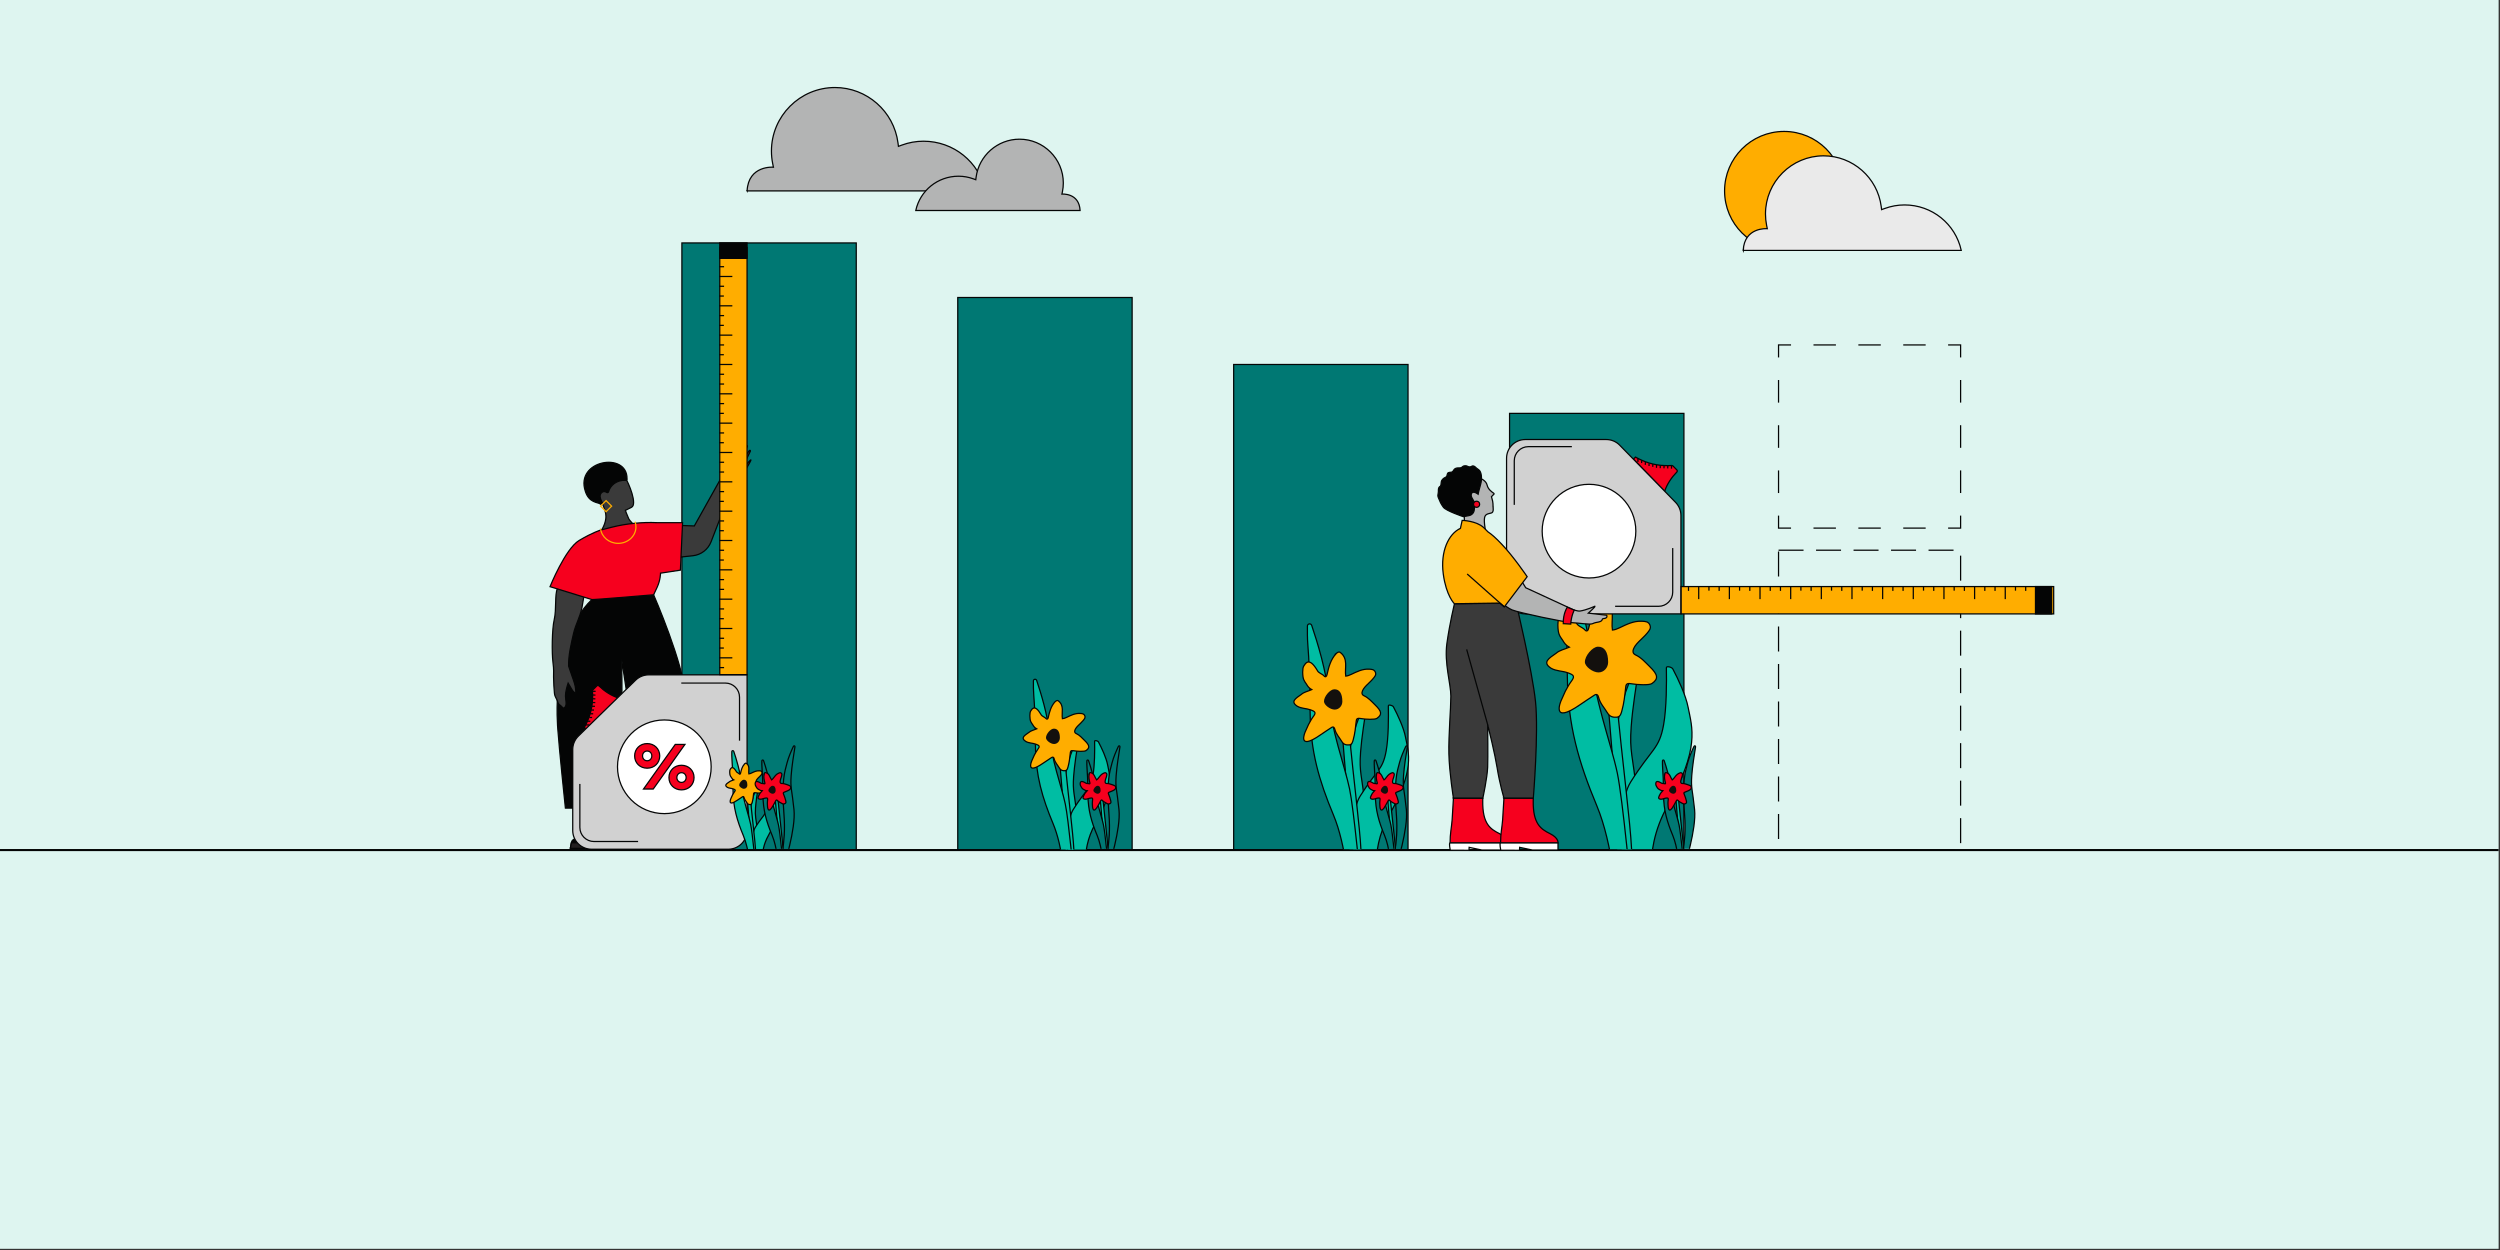 <?xml version="1.0" encoding="UTF-8"?>
<svg id="Layer_1" data-name="Layer 1" xmlns="http://www.w3.org/2000/svg" xmlns:xlink="http://www.w3.org/1999/xlink" viewBox="0 0 1200 600">
  <rect x="0" y="0" width="1200" height="600" fill="#333333" stroke="none"/>
  <defs>
    <style>
      .cls-1 {
        fill: #040505;
      }

      .cls-1, .cls-2, .cls-3, .cls-4, .cls-5, .cls-6, .cls-7, .cls-8, .cls-9, .cls-10, .cls-11, .cls-12, .cls-13, .cls-14, .cls-15, .cls-16, .cls-17, .cls-18, .cls-19, .cls-20 {
        stroke-miterlimit: 10;
      }

      .cls-1, .cls-2, .cls-3, .cls-4, .cls-5, .cls-6, .cls-7, .cls-8, .cls-9, .cls-10, .cls-11, .cls-12, .cls-13, .cls-14, .cls-15, .cls-16, .cls-18, .cls-19, .cls-20 {
        stroke-width: .6px;
      }

      .cls-1, .cls-2, .cls-3, .cls-4, .cls-5, .cls-6, .cls-7, .cls-8, .cls-9, .cls-10, .cls-11, .cls-13, .cls-14, .cls-15, .cls-16, .cls-17, .cls-18, .cls-19, .cls-20 {
        stroke: #040505;
      }

      .cls-2 {
        stroke-dasharray: 0 0 10.85 10.85;
      }

      .cls-2, .cls-21, .cls-4, .cls-5, .cls-12, .cls-13, .cls-17 {
        fill: none;
      }

      .cls-3 {
        fill: #231f20;
      }

      .cls-22 {
        clip-path: url(#clippath);
      }

      .cls-21, .cls-23, .cls-24 {
        stroke-width: 0px;
      }

      .cls-4 {
        stroke-dasharray: 0 0 12 6;
      }

      .cls-5 {
        stroke-dasharray: 0 0 10.77 10.77;
      }

      .cls-6 {
        stroke-linecap: square;
      }

      .cls-6, .cls-9 {
        fill: #f6001e;
      }

      .cls-23 {
        fill: #def5f0;
      }

      .cls-7 {
        fill: #b3b4b4;
      }

      .cls-8 {
        fill: #fff;
      }

      .cls-24 {
        fill: #13100d;
      }

      .cls-10 {
        fill: #00bda3;
      }

      .cls-25 {
        clip-path: url(#clippath-1);
      }

      .cls-26 {
        clip-path: url(#clippath-4);
      }

      .cls-27 {
        clip-path: url(#clippath-3);
      }

      .cls-28 {
        clip-path: url(#clippath-2);
      }

      .cls-29 {
        clip-path: url(#clippath-7);
      }

      .cls-30 {
        clip-path: url(#clippath-6);
      }

      .cls-31 {
        clip-path: url(#clippath-5);
      }

      .cls-11 {
        fill: #eaeaea;
      }

      .cls-12 {
        stroke: #ffad00;
      }

      .cls-14 {
        fill: #007873;
      }

      .cls-15 {
        fill: #ffc709;
      }

      .cls-16 {
        fill: #ffad00;
      }

      .cls-18 {
        fill: #eaeaea;
      }

      .cls-19 {
        fill: #d1d1d1;
      }

      .cls-20 {
        fill: #3a3a3a;
      }
    </style>
    <clipPath id="clippath">
      <rect class="cls-21" x="343.24" y="346.86" width="30.73" height="61.6"/>
    </clipPath>
    <clipPath id="clippath-1">
      <rect class="cls-21" x="358.59" y="352.9" width="27.21" height="54.55"/>
    </clipPath>
    <clipPath id="clippath-2">
      <rect class="cls-21" x="482.41" y="303.22" width="52.14" height="104.54"/>
    </clipPath>
    <clipPath id="clippath-3">
      <rect class="cls-21" x="514.58" y="352.9" width="27.21" height="54.55"/>
    </clipPath>
    <clipPath id="clippath-4">
      <rect class="cls-21" x="609.52" y="269.3" width="68.99" height="138.31"/>
    </clipPath>
    <clipPath id="clippath-5">
      <rect class="cls-21" x="652.54" y="352.9" width="27.21" height="54.55"/>
    </clipPath>
    <clipPath id="clippath-6">
      <rect class="cls-21" x="727.82" y="232.47" width="87.36" height="175.14"/>
    </clipPath>
    <clipPath id="clippath-7">
      <rect class="cls-21" x="790.88" y="352.9" width="27.21" height="54.55"/>
    </clipPath>
  </defs>
  <rect class="cls-23" y="-1.11" width="1199.34" height="600.54"/>
  <circle class="cls-16" cx="856.35" cy="91.64" r="28.55"/>
  <rect class="cls-14" x="327.31" y="116.61" width="83.69" height="291.42"/>
  <rect class="cls-14" x="459.73" y="142.8" width="83.69" height="265.23"/>
  <rect class="cls-14" x="592.16" y="174.95" width="83.69" height="233.07"/>
  <rect class="cls-14" x="724.59" y="198.42" width="83.69" height="209.6"/>
  <rect class="cls-4" x="853.7" y="264.1" width="87.39" height="143.92"/>
  <g>
    <polyline class="cls-13" points="941.09 171.57 941.09 165.57 935.09 165.57"/>
    <line class="cls-5" x1="924.32" y1="165.57" x2="865.09" y2="165.57"/>
    <polyline class="cls-13" points="859.7 165.57 853.7 165.57 853.7 171.57"/>
    <line class="cls-2" x1="853.7" y1="182.41" x2="853.7" y2="242.07"/>
    <polyline class="cls-13" points="853.7 247.49 853.7 253.49 859.7 253.49"/>
    <line class="cls-5" x1="870.47" y1="253.49" x2="929.71" y2="253.49"/>
    <polyline class="cls-13" points="935.09 253.49 941.09 253.49 941.09 247.49"/>
    <line class="cls-2" x1="941.09" y1="236.65" x2="941.09" y2="176.99"/>
  </g>
  <g>
    <g>
      <path class="cls-15" d="M346.8,408.04h-30.53v-2.67s-.1-23.74-.1-23.74c-.26-.26,12.64.11,12.64.11.31,10.58,9.25,20.14,13.67,22.3.95.46,1.7.91,2.27,1.33,2.11,1.53,2.05,2.67,2.05,2.67Z"/>
      <path class="cls-3" d="M346.8,408.04h-30.53v-2.67s28.48,0,28.48,0c2.11,1.53,2.05,2.67,2.05,2.67Z"/>
      <circle class="cls-8" cx="322.31" cy="391.8" r="2.99"/>
      <path class="cls-1" d="M273.8,407.2h19.06s.01-2.67.01-2.67l.08-23.74c.23-.26-11.42.11-11.42.11-.28,10.58-2.58,20.14-6.57,22.3-.86.46-1.15,4.01-1.15,4.01Z"/>
      <polygon class="cls-3" points="273.8 407.2 292.86 407.2 292.87 404.52 274.25 404.52 273.8 407.2"/>
      <path class="cls-8" d="M292.87,391.8v2.99c-1.07,0-1.95-1.34-1.95-2.99,0-1.65.87-2.99,1.95-2.99v2.99Z"/>
      <path class="cls-1" d="M313.74,285.5s14.66,33.68,15.08,48.16c.42,14.48,5.04,53.09,5.04,53.09l-27,.28-3.62-36.64c-.72-7.18-4.85-34-4.85-34,0,0,.36,18.85,0,29.4s.07,42.11.07,42.11h-27.07s-3.09-29.51-3.63-37.76c0,0-4.18-42.68,16.32-62.34l29.65-2.28Z"/>
      <path class="cls-20" d="M300.02,229.11c1.84,2.8,6.04,13.06,3.08,14.41-.48.22-2.22,1.14-2.91,1.45,0,0,.48,1.58,1.57,3.96.57,1.23,3.32,3.77,3.32,3.77l-17.27,3.1s2.6-3.11,3-7.03c.51-4.92-4.58-12.52-5.25-12.02l-.63-3.92s5.28-5.51,5.93-5.49,9.15,1.78,9.15,1.78Z"/>
      <path class="cls-20" d="M283.24,277.95c-2.94,4.68-2.93,8.94-3.92,13.78-.99,4.84-2.96,7.71-4.06,12.52-1.09,4.81-2.45,10.26-2.33,15.48.76,2.47,2.16,6.01,2.8,8.2.64,2.19.53,2.93.72,4.9-.89-.48-1.33-.88-1.89-1.78-.56-.9-1.26-2.21-1.85-3.16-.61,1.78-1.31,4.48-1.28,6.22.02,1.74.72,3.91-.08,5.11-.8,1.2-1.16.54-1.88-.21-.72-.75-1.44-.74-1.76-2.14-.32-1.39-1.38-2.09-1.58-4.18-.2-2.09-.38-4.9-.41-7.69-.03-2.79.22-3.03-.31-7.27-.54-4.24-.47-15.61.64-20.41,1.11-4.8.18-11.93,1.51-14.76,1.33-2.82.71-1.39,1.28-2.85,4.7-.63,9.57-1.1,14.4-1.77Z"/>
      <path class="cls-20" d="M346.87,228.14s0-4.3.72-6.33c.59-1.68,1.29-4.83,1.51-5.88.03-.14.21-.17.28-.06.26.4.69,1.19.71,2.11.03,1.08.04,3.22.04,3.67,0,.02.03.03.05.01l4.81-7.8c.14-.23.5-.06.41.19l-2.25,6.19.46.09,4.65-6.32c.21-.29.65-.01.49.3l-3.76,7.24.41.39,4.29-5.69c.22-.29.66,0,.5.31l-3.99,8.08.37.31s4.23-5.21,3.86-4.03-4.73,8.19-5.55,8.98c-1.34,1.29-3.16,3.19-3.16,3.19l-10.4,26.96c-1.43,3.7-4.8,6.29-8.74,6.71l-10.18,1.1.96-15.76,9.91.36,13.61-24.36Z"/>
      <path class="cls-9" d="M327.63,250.88l-1.04,22.79-9.54,1.45s0,3.32-1.66,6.84l-1.66,3.53s-29.03,2.49-29.65,2.28-20.07-6.17-20.07-6.17c0,0,7.36-18.24,13.99-22.18s10.43-5.03,10.43-5.03l5.33-1.35c6.78-1.72,14.62-2.5,21.6-2.16h12.26Z"/>
      <path class="cls-1" d="M288.18,241.88c.5.34,1.12-.25.81-.77-.55-.92-.99-2.46-.96-3.03.05-.9.63-1.77,1.48-2.06.53-.18,1.19,0,1.7.35.32.23.78.07.88-.31.75-2.84,3.64-5.76,8.33-5.52.41.02.71-.4.55-.78.09-13.12-25.01-8.94-20.01,6.04,1.75,5.6,6.01,5.26,7.22,6.09Z"/>
      <path class="cls-12" d="M288.27,253.71c.44,3.99,4.06,7.1,8.47,7.1,4.7,0,8.51-3.54,8.51-7.9,0-.87-.15-1.71-.43-2.5"/>
      <rect class="cls-12" x="289.04" y="241.07" width="3.76" height="3.76" transform="translate(257 -134.55) rotate(45)"/>
    </g>
    <g>
      <g>
        <path class="cls-9" d="M281.54,350.19l15.22-15.2c-3.38-1.07-6.6-3.2-9.27-5.75-.29-.27-.73-.27-1.01,0l-1.89,1.9c-.15.15-.22.37-.2.58.11,1.1.08,2.17.06,3.36-.09,5.42-1.78,10.17-3.94,14.07l1.02,1.02Z"/>
        <line class="cls-13" x1="284.58" y1="333.61" x2="285.82" y2="333.64"/>
        <line class="cls-13" x1="284.49" y1="335.41" x2="285.78" y2="335.44"/>
        <line class="cls-13" x1="284.32" y1="337.21" x2="285.75" y2="337.24"/>
        <line class="cls-13" x1="284.16" y1="339.01" x2="285.58" y2="339.04"/>
        <line class="cls-13" x1="283.79" y1="340.8" x2="285.12" y2="340.83"/>
        <line class="cls-13" x1="283.44" y1="342.6" x2="284.73" y2="342.62"/>
        <line class="cls-13" x1="282.86" y1="344.38" x2="284.21" y2="344.41"/>
        <line class="cls-13" x1="281.93" y1="346.17" x2="283.34" y2="346.19"/>
        <line class="cls-13" x1="281.13" y1="347.95" x2="282.84" y2="347.99"/>
        <line class="cls-13" x1="284.26" y1="331.81" x2="285.91" y2="331.84"/>
      </g>
      <g>
        <path class="cls-19" d="M358.6,398.61v-74.68s-47.22,0-47.22,0c-2.35,0-4.61.92-6.3,2.57l-27.46,26.83c-1.74,1.7-2.71,4.02-2.71,6.45v38.84c0,4.98,4.03,9.01,9.01,9.01h65.66c4.98,0,9.01-4.03,9.01-9.01Z"/>
        <circle class="cls-8" cx="318.88" cy="368.06" r="22.48"/>
        <path class="cls-13" d="M278.33,376.29v20.86c0,3.74,3.03,6.78,6.78,6.78h21.17"/>
        <path class="cls-13" d="M354.97,355.51v-20.86c0-3.74-3.03-6.78-6.78-6.78h-21.17"/>
        <rect class="cls-16" x="249.51" y="214.74" width="205.06" height="13.1" transform="translate(573.33 -130.75) rotate(90)"/>
        <rect class="cls-1" x="348.33" y="113.75" width="7.43" height="13.1" transform="translate(472.34 -231.74) rotate(90)"/>
        <line class="cls-18" x1="345.27" y1="132.71" x2="351.52" y2="132.71"/>
        <line class="cls-18" x1="345.27" y1="146.79" x2="351.52" y2="146.79"/>
        <line class="cls-18" x1="345.27" y1="174.95" x2="351.52" y2="174.95"/>
        <line class="cls-18" x1="345.27" y1="160.87" x2="351.52" y2="160.87"/>
        <line class="cls-18" x1="345.27" y1="128.02" x2="347.56" y2="128.02"/>
        <line class="cls-18" x1="345.27" y1="137.41" x2="347.56" y2="137.41"/>
        <line class="cls-18" x1="345.27" y1="142.1" x2="347.45" y2="142.1"/>
        <line class="cls-18" x1="345.27" y1="151.49" x2="347.56" y2="151.49"/>
        <line class="cls-18" x1="345.27" y1="156.18" x2="347.45" y2="156.18"/>
        <line class="cls-18" x1="345.27" y1="165.57" x2="347.56" y2="165.57"/>
        <line class="cls-18" x1="345.27" y1="170.26" x2="347.45" y2="170.26"/>
        <line class="cls-18" x1="345.27" y1="179.65" x2="347.56" y2="179.65"/>
        <line class="cls-18" x1="345.27" y1="189.03" x2="351.52" y2="189.03"/>
        <line class="cls-18" x1="345.27" y1="203.11" x2="351.52" y2="203.11"/>
        <line class="cls-18" x1="345.27" y1="217.19" x2="351.52" y2="217.19"/>
        <line class="cls-18" x1="345.27" y1="184.34" x2="347.56" y2="184.34"/>
        <line class="cls-18" x1="345.27" y1="193.73" x2="347.56" y2="193.73"/>
        <line class="cls-18" x1="345.27" y1="198.42" x2="347.45" y2="198.42"/>
        <line class="cls-18" x1="345.27" y1="207.81" x2="347.56" y2="207.81"/>
        <line class="cls-18" x1="345.27" y1="212.5" x2="347.45" y2="212.5"/>
        <line class="cls-18" x1="345.27" y1="221.89" x2="347.56" y2="221.89"/>
        <line class="cls-18" x1="345.27" y1="231.28" x2="351.52" y2="231.28"/>
        <line class="cls-18" x1="345.27" y1="245.36" x2="351.52" y2="245.36"/>
        <line class="cls-18" x1="345.27" y1="273.52" x2="351.52" y2="273.52"/>
        <line class="cls-18" x1="345.27" y1="259.44" x2="351.52" y2="259.44"/>
        <line class="cls-18" x1="345.27" y1="226.58" x2="347.56" y2="226.58"/>
        <line class="cls-18" x1="345.27" y1="235.97" x2="347.56" y2="235.97"/>
        <line class="cls-18" x1="345.27" y1="240.66" x2="347.45" y2="240.66"/>
        <line class="cls-18" x1="345.27" y1="250.05" x2="347.56" y2="250.05"/>
        <line class="cls-18" x1="345.27" y1="254.74" x2="347.45" y2="254.74"/>
        <line class="cls-18" x1="345.27" y1="264.13" x2="347.56" y2="264.13"/>
        <line class="cls-18" x1="345.27" y1="268.82" x2="347.45" y2="268.82"/>
        <line class="cls-18" x1="345.27" y1="278.21" x2="347.56" y2="278.21"/>
        <line class="cls-18" x1="345.27" y1="287.6" x2="351.52" y2="287.6"/>
        <line class="cls-18" x1="345.27" y1="301.68" x2="351.52" y2="301.68"/>
        <line class="cls-18" x1="345.27" y1="315.76" x2="351.52" y2="315.76"/>
        <line class="cls-18" x1="345.27" y1="282.9" x2="347.56" y2="282.9"/>
        <line class="cls-18" x1="345.27" y1="292.29" x2="347.56" y2="292.29"/>
        <line class="cls-18" x1="345.27" y1="296.98" x2="347.45" y2="296.98"/>
        <line class="cls-18" x1="345.27" y1="306.37" x2="347.56" y2="306.37"/>
        <line class="cls-18" x1="345.27" y1="311.06" x2="347.45" y2="311.06"/>
        <line class="cls-18" x1="345.27" y1="320.45" x2="347.56" y2="320.45"/>
      </g>
    </g>
  </g>
  <g class="cls-22">
    <path class="cls-10" d="M359.66,419.8c.08-.03.14-.09.17-.17.45-1.38,4.42-13.83,3.77-20.35-.7-6.92-1.27-7.13-.96-11.53.22-3.02.89-7.35,1.29-9.77.05-.31-.38-.45-.52-.16-.69,1.45-1.65,3.62-2.14,5.53-.84,3.22-1.96,6.11-1.05,17.74.77,9.82-1.48,16.85-2.2,18.81-.08.22.13.43.35.35l1.29-.45Z"/>
    <path class="cls-10" d="M364.03,418.26c-.15-.08-.26-.18-.29-.27-.47-1.55-4.57-15.5-1.19-20.87,3.58-5.69,4.8-5.48,5.55-9.63.51-2.85.52-7.2.47-9.65,0-.32.91-.13,1.09.22.94,1.79,2.18,4.41,2.58,6.47.67,3.47,2.03,6.86-3.46,16.62-4.64,8.24-2.31,16.13-1.48,18.38.09.25-.4.29-.81.07l-2.46-1.32Z"/>
    <path class="cls-10" d="M363.09,426.19c-.07-.05-.13-.18-.15-.35-.3-2.54-2.62-22.44-3.17-29.41-.59-7.45-1.01-11.77-1.2-14.66-.13-1.98-.57-7.47-.83-10.75-.04-.49.24-.65.35-.18.63,2.83,1.62,7.81,2.1,12.76.97,10.01,2.31,20.51,2.5,24.72.14,3.11.97,15,1.17,17.83.02.3-.09.51-.22.43l-.56-.39Z"/>
    <path class="cls-10" d="M360.57,419.36c-.17-.07-.29-.23-.3-.41-.09-1.78-.69-11.21-3.44-17.81-3.05-7.31-4.9-13.58-4.98-21.94-.08-8.36-.24-11.17-.48-14.3-.11-1.43-.12-2.94-.1-4.14,0-.53.75-.63.92-.13,1.17,3.46,3.24,10.12,3.59,15.12.5,7.07,3.47,14.86,4.51,19.85.92,4.4,2.41,20.35,2.74,24.01.03.35-.32.6-.64.47l-1.82-.72Z"/>
    <g>
      <path class="cls-16" d="M357.39,366.67c.26-.19.51-.48.87-.29,1.83,1.36.93,3.36,1.2,5.09.41-.04.79-.19,1.19-.38,1.2-.57,2.39-1.19,3.79-1.11.57.03,1.1.03,1.36.64.24.57-.13.95-.44,1.35-.8,1-2.24,1.91-2.41,3.01-.03.33.13.55.42.68.98.44,1.66,1.25,2.4,1.97,1.4,1.36,1.54,2.06.38,2.86-.42.31-2.4.23-3.55.03-.82-.14-.84.21-.9.71-.14,1.29-.27,2.59-.63,3.84-.13.45-.23,1.05-.88,1.11-.65.06-1.2-.11-1.56-.73-.51-.87-1.25-1.6-1.49-2.63-.08-.35-.29-.64-.7-.39-.82.52-1.61,1.07-2.41,1.61-5.08,3.51-3.23-.67-3.23-.67,0,0,.48-1.06.72-1.59.31-.53.57-1.1.94-1.58.69-.92.58-1.13-.54-1.53-.92-.33-1.93-.26-2.79-.75-1.6-1.01-.32-1.73.82-2.54.6-.54,1.39-.66,2.24-1.02-.55-.3-.84-.69-1.08-1.11-.52-.8-.82-.97-.85-2.64.04-.69.03-1.01.29-1.39.28-.4,1.06-1.97,2.82,1.01.29.64,1.04.72,1.46,1.22.28.32.53.15.63-.3.35-1.61.77-3.2,1.93-4.47Z"/>
      <path class="cls-24" d="M358.74,376.88c0,.96-.73,1.74-1.64,1.74-.97,0-2.28-1-2.29-1.74-.02-1.05,1.28-2.59,2.2-2.61,1.12-.02,1.73.9,1.73,2.61Z"/>
    </g>
  </g>
  <line class="cls-17" y1="408.03" x2="1199.34" y2="408.03"/>
  <path class="cls-7" d="M358.59,91.64h114.44c-3.07-13.92-15.34-23.86-29.77-23.86-3.53,0-7.05.63-10.44,1.88l-1.57.58-.22-1.66c-1.97-15.15-14.97-26.57-30.23-26.57-16.82,0-30.51,13.69-30.51,30.51,0,2.01.2,4.02.59,5.97l.36,1.76s-12.02-1.03-12.64,11.41Z"/>
  <path class="cls-11" d="M836.73,120.19h104.67c-2.81-12.73-14.03-21.82-27.23-21.82-3.23,0-6.44.58-9.55,1.72l-1.44.53-.2-1.52c-1.8-13.85-13.69-24.3-27.65-24.3-15.39,0-27.9,12.52-27.9,27.9,0,1.84.18,3.68.54,5.46l.33,1.61s-10.99-.94-11.56,10.44Z"/>
  <path class="cls-7" d="M518.44,101.03h-78.87c2.11-9.59,10.57-16.45,20.52-16.45,2.43,0,4.86.43,7.2,1.29l1.08.4.15-1.15c1.36-10.44,10.32-18.31,20.84-18.31,11.59,0,21.03,9.43,21.03,21.03,0,1.39-.14,2.77-.41,4.11l-.25,1.21s8.28-.71,8.71,7.86Z"/>
  <path class="cls-9" d="M304.63,362.83c0-3.38,2.57-5.91,6.01-5.91s6.03,2.53,6.03,5.91c0,3.4-2.57,5.9-6.03,5.9s-6.01-2.51-6.01-5.9ZM312.87,362.83c0-1.33-.93-2.33-2.23-2.33s-2.22,1-2.22,2.33.93,2.34,2.22,2.34c1.3,0,2.23-1.01,2.23-2.34ZM308.88,378.74l15.24-21.42h4.65s-15.22,21.42-15.22,21.42h-4.67ZM321.1,373.23c0-3.33,2.57-5.9,6.01-5.9s6.03,2.51,6.03,5.9-2.57,5.91-6.03,5.91-6.01-2.51-6.01-5.91ZM329.35,373.23c0-1.35-.93-2.34-2.23-2.34s-2.23,1.01-2.23,2.34c0,1.33.95,2.33,2.23,2.33s2.23-.99,2.23-2.33Z"/>
  <g class="cls-25">
    <path class="cls-14" d="M375.54,417.7c.11-.04.2-.13.24-.24.64-1.96,6.27-19.59,5.33-28.84-.99-9.8-1.8-10.1-1.36-16.33.3-4.27,1.26-10.41,1.83-13.84.07-.44-.54-.64-.73-.23-.98,2.06-2.33,5.13-3.04,7.84-1.18,4.56-2.78,8.66-1.49,25.14,1.09,13.92-2.1,23.88-3.12,26.64-.11.31.18.6.49.5l1.83-.64Z"/>
    <path class="cls-10" d="M376.17,423.15c-.06-.04-.11-.16-.13-.31-.26-2.25-2.32-19.87-2.81-26.04-.52-6.6-.89-10.42-1.06-12.98-.11-1.75-.5-6.62-.74-9.52-.04-.44.22-.57.31-.16.56,2.51,1.44,6.92,1.86,11.3.86,8.86,2.04,18.16,2.21,21.89.13,2.75.86,13.29,1.03,15.79.02.26-.08.46-.19.38l-.5-.35Z"/>
    <path class="cls-14" d="M373.93,417.09c-.15-.06-.25-.2-.26-.36-.08-1.58-.61-9.93-3.05-15.77-2.7-6.47-4.34-12.02-4.41-19.42-.07-7.4-.21-9.89-.43-12.67-.1-1.27-.11-2.6-.09-3.67,0-.47.66-.56.81-.12,1.04,3.07,2.87,8.96,3.18,13.39.44,6.26,3.07,13.16,4,17.57.82,3.9,2.13,18.02,2.43,21.26.03.31-.28.53-.57.42l-1.61-.64Z"/>
    <g>
      <path class="cls-9" d="M366.79,371.42c.13-.25.21-.59.57-.58,1.99.33,2.1,2.26,3.01,3.52.31-.19.54-.47.78-.78.71-.93,1.39-1.91,2.53-2.42.46-.21.88-.42,1.33-.05.42.35.28.8.2,1.24-.22,1.12-.99,2.41-.67,3.35.11.27.33.38.61.37.95-.05,1.81.31,2.69.58,1.65.5,2.05.99,1.46,2.1-.2.41-1.79,1.16-2.78,1.47-.7.22-.58.5-.42.92.41,1.07.84,2.15,1.07,3.27.08.41.24.92-.24,1.23-.48.31-.99.4-1.53.06-.75-.47-1.63-.75-2.24-1.46-.21-.24-.49-.39-.7-.02-.43.74-.83,1.49-1.24,2.24-2.57,4.83-2.81.79-2.81.79,0,0-.06-1.03-.08-1.54.03-.54,0-1.1.1-1.63.17-1,0-1.13-1.04-.99-.86.11-1.63.58-2.5.54-1.67-.15-.95-1.23-.38-2.33.25-.66.83-1.08,1.35-1.71-.55-.02-.94-.2-1.31-.44-.74-.42-1.04-.42-1.74-1.73-.25-.56-.39-.8-.33-1.22.06-.43.03-1.98,2.63-.35.49.38,1.11.14,1.65.36.35.14.48-.1.37-.49-.38-1.41-.69-2.83-.3-4.3Z"/>
      <path class="cls-24" d="M372.32,379.48c0,.85-.65,1.54-1.45,1.54-.85,0-2.01-.89-2.03-1.54-.02-.93,1.13-2.29,1.95-2.31.99-.02,1.53.79,1.53,2.31Z"/>
    </g>
  </g>
  <g class="cls-28">
    <path class="cls-10" d="M510.29,426.99c.14-.05.24-.15.29-.29.76-2.34,7.51-23.46,6.39-34.54-1.18-11.74-2.16-12.1-1.62-19.56.37-5.12,1.51-12.47,2.19-16.57.09-.53-.65-.76-.88-.27-1.18,2.46-2.79,6.15-3.64,9.39-1.42,5.46-3.33,10.37-1.78,30.11,1.31,16.67-2.51,28.6-3.73,31.91-.14.37.22.72.59.59l2.19-.77Z"/>
    <path class="cls-10" d="M517.7,424.38c-.26-.14-.44-.31-.49-.46-.8-2.64-7.75-26.31-2.02-35.42,6.07-9.66,8.15-9.3,9.42-16.35.87-4.84.88-12.22.8-16.38-.01-.54,1.54-.22,1.86.38,1.6,3.04,3.7,7.48,4.38,10.97,1.14,5.89,3.45,11.64-5.87,28.2-7.87,13.98-3.93,27.36-2.51,31.19.16.43-.67.49-1.38.11l-4.18-2.24Z"/>
    <path class="cls-10" d="M516.1,437.85c-.12-.08-.22-.31-.25-.59-.5-4.31-4.44-38.07-5.38-49.9-1-12.64-1.71-19.97-2.03-24.87-.22-3.35-.96-12.68-1.41-18.24-.07-.84.41-1.1.59-.31,1.06,4.8,2.76,13.26,3.57,21.65,1.65,16.99,3.91,34.81,4.24,41.94.24,5.27,1.65,25.46,1.98,30.26.04.51-.15.87-.37.72l-.95-.67Z"/>
    <path class="cls-10" d="M511.82,426.25c-.29-.11-.49-.38-.5-.69-.15-3.03-1.17-19.03-5.84-30.22-5.18-12.41-8.32-23.04-8.45-37.22-.14-14.18-.41-18.95-.82-24.27-.19-2.43-.2-4.98-.17-7.03.02-.89,1.27-1.07,1.55-.23,1.99,5.87,5.49,17.17,6.09,25.66.84,12,5.89,25.22,7.66,33.68,1.57,7.47,4.09,34.53,4.66,40.75.05.59-.54,1.02-1.09.8l-3.09-1.22Z"/>
    <g>
      <path class="cls-16" d="M506.43,336.83c.44-.32.87-.82,1.48-.49,3.1,2.32,1.58,5.7,2.04,8.64.69-.06,1.34-.32,2.01-.64,2.03-.96,4.05-2.02,6.43-1.89.96.05,1.86.06,2.3,1.09.41.97-.22,1.62-.75,2.28-1.36,1.71-3.8,3.23-4.09,5.11-.05.56.23.94.71,1.16,1.66.75,2.81,2.13,4.07,3.35,2.37,2.3,2.61,3.49.64,4.85-.71.52-4.07.4-6.02.05-1.39-.25-1.43.35-1.52,1.2-.24,2.19-.46,4.39-1.06,6.51-.22.77-.39,1.78-1.49,1.88-1.09.1-2.04-.19-2.65-1.24-.87-1.47-2.12-2.72-2.53-4.46-.14-.59-.49-1.09-1.18-.65-1.38.88-2.73,1.81-4.09,2.73-8.61,5.96-5.48-1.13-5.48-1.13,0,0,.81-1.8,1.21-2.7.53-.9.97-1.86,1.6-2.69,1.18-1.56.98-1.93-.91-2.6-1.56-.56-3.27-.45-4.74-1.28-2.72-1.72-.54-2.93,1.4-4.31,1.01-.91,2.37-1.11,3.8-1.74-.93-.52-1.43-1.16-1.84-1.89-.89-1.36-1.4-1.64-1.44-4.47.07-1.17.05-1.71.5-2.37.48-.67,1.8-3.35,4.78,1.71.49,1.08,1.76,1.22,2.48,2.07.47.55.9.25,1.07-.51.6-2.73,1.31-5.43,3.28-7.58Z"/>
      <path class="cls-24" d="M508.73,354.17c0,1.63-1.25,2.96-2.78,2.95-1.64,0-3.86-1.7-3.88-2.95-.03-1.79,2.17-4.39,3.74-4.42,1.89-.04,2.93,1.52,2.93,4.43Z"/>
    </g>
  </g>
  <g class="cls-27">
    <path class="cls-14" d="M531.54,417.7c.11-.04.2-.13.24-.24.64-1.96,6.27-19.59,5.33-28.84-.99-9.8-1.8-10.1-1.36-16.33.3-4.27,1.26-10.41,1.83-13.84.07-.44-.54-.64-.73-.23-.98,2.06-2.33,5.13-3.04,7.84-1.18,4.56-2.78,8.66-1.49,25.14,1.09,13.92-2.1,23.88-3.12,26.64-.11.31.18.6.49.5l1.83-.64Z"/>
    <path class="cls-10" d="M532.16,423.15c-.06-.04-.11-.16-.13-.31-.26-2.25-2.32-19.87-2.81-26.04-.52-6.6-.89-10.42-1.06-12.98-.11-1.75-.5-6.62-.74-9.52-.04-.44.22-.57.31-.16.56,2.51,1.44,6.92,1.86,11.3.86,8.86,2.04,18.16,2.21,21.89.13,2.75.86,13.29,1.03,15.79.02.26-.08.46-.19.38l-.5-.35Z"/>
    <path class="cls-14" d="M529.93,417.09c-.15-.06-.25-.2-.26-.36-.08-1.58-.61-9.93-3.05-15.77-2.7-6.47-4.34-12.02-4.41-19.42-.07-7.4-.21-9.89-.43-12.67-.1-1.27-.11-2.6-.09-3.67,0-.47.66-.56.81-.12,1.04,3.07,2.87,8.96,3.18,13.39.44,6.26,3.07,13.16,4,17.57.82,3.9,2.13,18.02,2.43,21.26.03.31-.28.53-.57.42l-1.61-.64Z"/>
    <g>
      <path class="cls-9" d="M522.79,371.42c.13-.25.21-.59.57-.58,1.99.33,2.1,2.26,3.01,3.52.31-.19.54-.47.78-.78.71-.93,1.39-1.91,2.53-2.42.46-.21.88-.42,1.33-.05.42.35.28.8.2,1.24-.22,1.12-.99,2.41-.67,3.35.11.27.33.38.61.37.95-.05,1.81.31,2.69.58,1.65.5,2.05.99,1.46,2.1-.2.41-1.79,1.16-2.78,1.47-.7.22-.58.5-.42.92.41,1.07.84,2.15,1.07,3.27.08.41.24.92-.24,1.23-.48.31-.99.4-1.53.06-.75-.47-1.63-.75-2.24-1.46-.21-.24-.49-.39-.7-.02-.43.74-.83,1.49-1.24,2.24-2.57,4.83-2.81.79-2.81.79,0,0-.06-1.03-.08-1.54.03-.54,0-1.1.1-1.63.17-1,0-1.13-1.04-.99-.86.11-1.63.58-2.5.54-1.67-.15-.95-1.23-.38-2.33.25-.66.83-1.08,1.35-1.71-.55-.02-.94-.2-1.31-.44-.74-.42-1.04-.42-1.74-1.73-.25-.56-.39-.8-.33-1.22.06-.43.03-1.98,2.63-.35.49.38,1.11.14,1.65.36.35.14.48-.1.37-.49-.38-1.41-.69-2.83-.3-4.3Z"/>
      <path class="cls-24" d="M528.31,379.48c0,.85-.65,1.54-1.45,1.54-.85,0-2.01-.89-2.03-1.54-.02-.93,1.13-2.29,1.95-2.31.99-.02,1.53.79,1.53,2.31Z"/>
    </g>
  </g>
  <g class="cls-26">
    <path class="cls-10" d="M646.39,433.05c.18-.06.32-.2.38-.38,1.01-3.1,9.93-31.04,8.45-45.7-1.56-15.53-2.85-16.01-2.15-25.88.48-6.77,2-16.5,2.9-21.93.12-.7-.86-1.01-1.16-.36-1.56,3.26-3.7,8.14-4.81,12.42-1.88,7.22-4.4,13.72-2.36,39.84,1.73,22.05-3.32,37.84-4.94,42.22-.18.49.29.96.78.79l2.9-1.02Z"/>
    <path class="cls-10" d="M656.2,429.59c-.34-.18-.58-.41-.64-.61-1.06-3.49-10.26-34.81-2.67-46.87,8.03-12.78,10.78-12.3,12.46-21.63,1.16-6.4,1.16-16.17,1.05-21.67-.01-.71,2.04-.29,2.46.5,2.11,4.02,4.89,9.9,5.79,14.52,1.51,7.79,4.57,15.39-7.77,37.31-10.41,18.5-5.2,36.2-3.32,41.27.21.56-.89.65-1.83.15l-5.53-2.97Z"/>
    <path class="cls-10" d="M654.09,447.41c-.16-.11-.29-.41-.33-.78-.67-5.7-5.88-50.37-7.11-66.02-1.32-16.73-2.26-26.43-2.69-32.91-.29-4.43-1.28-16.78-1.87-24.13-.09-1.11.55-1.45.78-.41,1.41,6.36,3.65,17.54,4.73,28.65,2.18,22.48,5.18,46.05,5.61,55.49.32,6.97,2.18,33.69,2.62,40.04.05.67-.2,1.15-.48.96l-1.26-.88Z"/>
    <path class="cls-10" d="M648.43,432.06c-.38-.15-.64-.51-.66-.92-.2-4-1.54-25.18-7.73-39.99-6.86-16.42-11-30.49-11.18-49.25-.18-18.76-.54-25.08-1.08-32.11-.25-3.22-.27-6.59-.22-9.3.02-1.18,1.68-1.42,2.06-.3,2.64,7.77,7.27,22.72,8.05,33.95,1.11,15.87,7.79,33.37,10.13,44.56,2.07,9.88,5.41,45.68,6.16,53.91.07.78-.71,1.35-1.44,1.06l-4.09-1.62Z"/>
    <g>
      <path class="cls-16" d="M641.29,313.76c.59-.42,1.15-1.09,1.96-.65,4.1,3.06,2.1,7.54,2.7,11.43.91-.08,1.77-.43,2.66-.85,2.69-1.27,5.36-2.67,8.51-2.5,1.27.07,2.46.07,3.05,1.44.55,1.28-.29,2.14-1,3.02-1.8,2.26-5.02,4.28-5.41,6.77-.07.74.3,1.24.94,1.53,2.19,1,3.72,2.81,5.38,4.43,3.14,3.05,3.45,4.62.85,6.42-.93.69-5.39.53-7.96.07-1.83-.32-1.9.46-2.02,1.59-.31,2.9-.61,5.81-1.4,8.61-.29,1.02-.52,2.36-1.97,2.49-1.45.13-2.69-.25-3.51-1.63-1.15-1.95-2.8-3.6-3.35-5.89-.19-.78-.65-1.45-1.56-.86-1.83,1.16-3.61,2.4-5.41,3.61-11.4,7.89-7.25-1.5-7.25-1.5,0,0,1.07-2.38,1.61-3.57.7-1.19,1.29-2.46,2.12-3.56,1.56-2.06,1.3-2.55-1.2-3.44-2.06-.74-4.33-.59-6.27-1.69-3.59-2.27-.72-3.87,1.85-5.7,1.34-1.2,3.13-1.47,5.02-2.3-1.23-.68-1.89-1.54-2.44-2.5-1.17-1.8-1.85-2.17-1.91-5.92.1-1.55.06-2.26.66-3.13.63-.89,2.38-4.43,6.33,2.26.65,1.43,2.33,1.61,3.29,2.73.62.73,1.19.33,1.42-.68.79-3.62,1.73-7.19,4.34-10.03Z"/>
      <path class="cls-24" d="M644.33,336.71c0,2.16-1.65,3.91-3.68,3.9-2.17,0-5.11-2.24-5.14-3.91-.04-2.36,2.87-5.81,4.94-5.85,2.51-.05,3.87,2.01,3.88,5.86Z"/>
    </g>
  </g>
  <g class="cls-31">
    <path class="cls-14" d="M669.49,417.7c.11-.04.2-.13.24-.24.64-1.96,6.27-19.59,5.33-28.84-.99-9.8-1.8-10.1-1.36-16.33.3-4.27,1.26-10.41,1.83-13.84.07-.44-.54-.64-.73-.23-.98,2.06-2.33,5.13-3.04,7.84-1.18,4.56-2.78,8.66-1.49,25.14,1.09,13.92-2.1,23.88-3.12,26.64-.11.31.18.6.49.5l1.83-.64Z"/>
    <path class="cls-10" d="M670.12,423.15c-.06-.04-.11-.16-.13-.31-.26-2.25-2.32-19.87-2.81-26.04-.52-6.6-.89-10.42-1.06-12.98-.11-1.75-.5-6.62-.74-9.52-.04-.44.22-.57.31-.16.56,2.51,1.44,6.92,1.86,11.3.86,8.86,2.04,18.16,2.21,21.89.13,2.75.86,13.29,1.03,15.79.02.26-.08.46-.19.38l-.5-.35Z"/>
    <path class="cls-14" d="M667.88,417.09c-.15-.06-.25-.2-.26-.36-.08-1.58-.61-9.93-3.05-15.77-2.7-6.47-4.34-12.02-4.41-19.42-.07-7.4-.21-9.89-.43-12.67-.1-1.27-.11-2.6-.09-3.67,0-.47.66-.56.81-.12,1.04,3.07,2.87,8.96,3.18,13.39.44,6.26,3.07,13.16,4,17.57.82,3.9,2.13,18.02,2.43,21.26.03.31-.28.53-.57.42l-1.61-.64Z"/>
    <g>
      <path class="cls-9" d="M660.74,371.42c.13-.25.21-.59.57-.58,1.99.33,2.1,2.26,3.01,3.52.31-.19.54-.47.78-.78.71-.93,1.39-1.91,2.53-2.42.46-.21.88-.42,1.33-.05.42.35.28.8.2,1.24-.22,1.12-.99,2.41-.67,3.35.11.27.33.38.61.37.95-.05,1.81.31,2.69.58,1.65.5,2.05.99,1.46,2.1-.2.41-1.79,1.16-2.78,1.47-.7.22-.58.5-.42.92.41,1.07.84,2.15,1.07,3.27.08.41.24.92-.24,1.23-.48.31-.99.4-1.53.06-.75-.47-1.63-.75-2.24-1.46-.21-.24-.49-.39-.7-.02-.43.74-.83,1.49-1.24,2.24-2.57,4.83-2.81.79-2.81.79,0,0-.06-1.03-.08-1.54.03-.54,0-1.1.1-1.63.17-1,0-1.13-1.04-.99-.86.11-1.63.58-2.5.54-1.67-.15-.95-1.23-.38-2.33.25-.66.83-1.08,1.35-1.71-.55-.02-.94-.2-1.31-.44-.74-.42-1.04-.42-1.74-1.73-.25-.56-.39-.8-.33-1.22.06-.43.03-1.98,2.63-.35.49.38,1.11.14,1.65.36.35.14.48-.1.37-.49-.38-1.41-.69-2.83-.3-4.3Z"/>
      <path class="cls-24" d="M666.27,379.48c0,.85-.65,1.54-1.45,1.54-.85,0-2.01-.89-2.03-1.54-.02-.93,1.13-2.29,1.95-2.31.99-.02,1.53.79,1.53,2.31Z"/>
    </g>
  </g>
  <g class="cls-30">
    <path class="cls-10" d="M774.52,439.83c.23-.08.4-.25.48-.48,1.28-3.93,12.57-39.31,10.7-57.86-1.98-19.66-3.61-20.27-2.72-32.77.61-8.58,2.53-20.89,3.67-27.77.15-.89-1.08-1.27-1.47-.46-1.97,4.13-4.68,10.3-6.09,15.73-2.38,9.14-5.58,17.37-2.99,50.45,2.19,27.92-4.21,47.91-6.25,53.46-.23.62.37,1.21.99.99l3.68-1.29Z"/>
    <path class="cls-10" d="M786.94,435.45c-.44-.23-.74-.51-.81-.77-1.34-4.42-12.99-44.07-3.39-59.35,10.17-16.19,13.65-15.58,15.78-27.39,1.46-8.11,1.47-20.48,1.34-27.44-.02-.9,2.58-.37,3.11.63,2.67,5.09,6.19,12.53,7.33,18.39,1.92,9.86,5.78,19.49-9.84,47.25-13.19,23.43-6.58,45.84-4.2,52.26.27.72-1.13.82-2.31.19l-7.01-3.76Z"/>
    <path class="cls-10" d="M784.26,458.01c-.2-.14-.36-.52-.42-.99-.84-7.22-7.44-63.79-9.01-83.6-1.67-21.18-2.86-33.46-3.4-41.67-.37-5.62-1.62-21.25-2.37-30.56-.11-1.41.69-1.83.98-.52,1.78,8.05,4.62,22.21,5.98,36.28,2.76,28.46,6.56,58.32,7.11,70.27.41,8.83,2.76,42.66,3.32,50.7.06.85-.26,1.46-.61,1.21l-1.59-1.12Z"/>
    <path class="cls-10" d="M777.1,438.58c-.49-.19-.81-.64-.84-1.16-.26-5.07-1.95-31.88-9.78-50.63-8.68-20.79-13.93-38.6-14.16-62.36-.23-23.76-.69-31.75-1.37-40.66-.31-4.08-.34-8.35-.28-11.78.03-1.5,2.12-1.8,2.6-.38,3.34,9.84,9.2,28.76,10.2,43,1.41,20.1,9.86,42.26,12.83,56.42,2.62,12.51,6.85,57.85,7.8,68.26.09.99-.9,1.71-1.82,1.34l-5.18-2.05Z"/>
    <g>
      <path class="cls-16" d="M768.06,288.78c.74-.53,1.46-1.38,2.48-.82,5.19,3.88,2.65,9.55,3.42,14.47,1.16-.1,2.24-.54,3.37-1.07,3.41-1.61,6.78-3.38,10.77-3.17,1.61.09,3.12.09,3.86,1.82.69,1.62-.37,2.71-1.26,3.83-2.28,2.86-6.36,5.42-6.85,8.57-.08.94.38,1.57,1.19,1.94,2.77,1.26,4.71,3.56,6.81,5.61,3.97,3.86,4.37,5.85,1.08,8.13-1.18.87-6.82.67-10.08.09-2.32-.41-2.4.58-2.55,2.01-.4,3.67-.78,7.35-1.78,10.91-.36,1.29-.66,2.99-2.5,3.16-1.83.17-3.41-.32-4.45-2.07-1.46-2.46-3.55-4.55-4.24-7.46-.24-.99-.82-1.83-1.98-1.09-2.32,1.47-4.57,3.04-6.85,4.57-14.43,9.99-9.18-1.9-9.18-1.9,0,0,1.36-3.01,2.03-4.52.88-1.51,1.63-3.12,2.68-4.5,1.97-2.61,1.65-3.23-1.52-4.36-2.61-.93-5.49-.75-7.94-2.14-4.55-2.87-.91-4.91,2.34-7.21,1.69-1.52,3.96-1.87,6.36-2.91-1.55-.87-2.4-1.95-3.08-3.17-1.48-2.28-2.34-2.74-2.42-7.49.12-1.96.08-2.86.84-3.96.8-1.13,3.02-5.61,8.01,2.87.82,1.81,2.95,2.04,4.16,3.46.79.92,1.51.42,1.79-.86,1-4.58,2.19-9.1,5.49-12.7Z"/>
      <path class="cls-24" d="M771.91,317.83c0,2.74-2.09,4.95-4.66,4.94-2.74-.01-6.47-2.84-6.51-4.95-.06-2.99,3.63-7.36,6.26-7.41,3.17-.07,4.9,2.55,4.91,7.41Z"/>
    </g>
  </g>
  <g class="cls-29">
    <path class="cls-14" d="M807.83,417.7c.11-.04.2-.13.24-.24.64-1.96,6.27-19.59,5.33-28.84-.99-9.8-1.8-10.1-1.36-16.33.3-4.27,1.26-10.41,1.83-13.84.07-.44-.54-.64-.73-.23-.98,2.06-2.33,5.13-3.04,7.84-1.18,4.56-2.78,8.66-1.49,25.14,1.09,13.92-2.1,23.88-3.12,26.64-.11.31.18.6.49.5l1.83-.64Z"/>
    <path class="cls-10" d="M808.45,423.15c-.06-.04-.11-.16-.13-.31-.26-2.25-2.32-19.87-2.81-26.04-.52-6.6-.89-10.42-1.06-12.98-.11-1.75-.5-6.62-.74-9.52-.04-.44.22-.57.31-.16.56,2.51,1.44,6.92,1.86,11.3.86,8.86,2.04,18.16,2.21,21.89.13,2.75.86,13.29,1.03,15.79.02.26-.08.46-.19.38l-.5-.35Z"/>
    <path class="cls-14" d="M806.22,417.09c-.15-.06-.25-.2-.26-.36-.08-1.58-.61-9.93-3.05-15.77-2.7-6.47-4.34-12.02-4.41-19.42-.07-7.4-.21-9.89-.43-12.67-.1-1.27-.11-2.6-.09-3.67,0-.47.66-.56.81-.12,1.04,3.07,2.87,8.96,3.18,13.39.44,6.26,3.07,13.16,4,17.57.82,3.9,2.13,18.02,2.43,21.26.03.31-.28.53-.57.42l-1.61-.64Z"/>
    <g>
      <path class="cls-9" d="M799.08,371.42c.13-.25.21-.59.57-.58,1.99.33,2.1,2.26,3.01,3.52.31-.19.54-.47.78-.78.71-.93,1.39-1.91,2.53-2.42.46-.21.88-.42,1.33-.05.42.35.28.8.2,1.24-.22,1.12-.99,2.41-.67,3.35.11.27.33.38.61.37.95-.05,1.81.31,2.69.58,1.65.5,2.05.99,1.46,2.1-.2.41-1.79,1.16-2.78,1.47-.7.22-.58.5-.42.92.41,1.07.84,2.15,1.07,3.27.08.41.24.92-.24,1.23-.48.31-.99.4-1.53.06-.75-.47-1.63-.75-2.24-1.46-.21-.24-.49-.39-.7-.02-.43.74-.83,1.49-1.24,2.24-2.57,4.83-2.81.79-2.81.79,0,0-.06-1.03-.08-1.54.03-.54,0-1.1.1-1.63.17-1,0-1.13-1.04-.99-.86.11-1.63.58-2.5.54-1.67-.15-.95-1.23-.38-2.33.25-.66.83-1.08,1.35-1.71-.55-.02-.94-.2-1.31-.44-.74-.42-1.04-.42-1.74-1.73-.25-.56-.39-.8-.33-1.22.06-.43.03-1.98,2.63-.35.49.38,1.11.14,1.65.36.35.14.48-.1.37-.49-.38-1.41-.69-2.83-.3-4.3Z"/>
      <path class="cls-24" d="M804.61,379.48c0,.85-.65,1.54-1.45,1.54-.85,0-2.01-.89-2.03-1.54-.02-.93,1.13-2.29,1.95-2.31.99-.02,1.53.79,1.53,2.31Z"/>
    </g>
  </g>
  <g>
    <g>
      <path class="cls-9" d="M783.99,220.42l15.06,15.36c1.1-3.37,3.26-6.57,5.84-9.21.28-.28.28-.73,0-1.01l-1.89-1.91c-.15-.15-.36-.23-.58-.21-1.1.1-2.17.06-3.36.03-5.42-.14-10.15-1.88-14.04-4.07l-1.03,1.01Z"/>
      <line class="cls-13" x1="800.54" y1="223.61" x2="800.51" y2="224.85"/>
      <line class="cls-13" x1="798.75" y1="223.5" x2="798.71" y2="224.79"/>
      <line class="cls-13" x1="796.95" y1="223.32" x2="796.91" y2="224.74"/>
      <line class="cls-13" x1="795.15" y1="223.14" x2="795.11" y2="224.56"/>
      <line class="cls-13" x1="793.36" y1="222.75" x2="793.33" y2="224.09"/>
      <line class="cls-13" x1="791.57" y1="222.39" x2="791.54" y2="223.68"/>
      <line class="cls-13" x1="789.79" y1="221.79" x2="789.75" y2="223.14"/>
      <line class="cls-13" x1="788.01" y1="220.84" x2="787.97" y2="222.26"/>
      <line class="cls-13" x1="786.24" y1="220.03" x2="786.19" y2="221.74"/>
      <line class="cls-13" x1="802.35" y1="223.31" x2="802.31" y2="224.95"/>
    </g>
    <path class="cls-19" d="M732.17,294.66h74.68s0-47.22,0-47.22c0-2.35-.92-4.61-2.57-6.3l-26.83-27.46c-1.7-1.74-4.02-2.71-6.45-2.71h-38.84c-4.98,0-9.01,4.03-9.01,9.01v65.66c0,4.98,4.03,9.01,9.01,9.01Z"/>
    <circle class="cls-8" cx="762.72" cy="254.95" r="22.48"/>
    <path class="cls-13" d="M754.49,214.39h-20.86c-3.74,0-6.78,3.03-6.78,6.78v21.17"/>
    <path class="cls-13" d="M775.26,291.03h20.86c3.74,0,6.78-3.03,6.78-6.78v-21.17"/>
    <g>
      <rect class="cls-16" x="806.96" y="281.55" width="178.82" height="13.1" transform="translate(1792.73 576.21) rotate(-180)"/>
      <rect class="cls-1" x="977.03" y="281.55" width="7.76" height="13.1" transform="translate(1961.82 576.21) rotate(-180)"/>
      <line class="cls-18" x1="962.52" y1="281.33" x2="962.52" y2="287.58"/>
      <line class="cls-18" x1="977.24" y1="281.33" x2="977.24" y2="287.58"/>
      <line class="cls-18" x1="982.14" y1="281.33" x2="982.14" y2="283.52"/>
      <line class="cls-18" x1="972.33" y1="281.33" x2="972.33" y2="283.63"/>
      <line class="cls-18" x1="967.43" y1="281.33" x2="967.43" y2="283.52"/>
      <line class="cls-18" x1="957.62" y1="281.33" x2="957.62" y2="283.63"/>
      <line class="cls-18" x1="947.81" y1="281.33" x2="947.81" y2="287.58"/>
      <line class="cls-18" x1="933.1" y1="281.33" x2="933.1" y2="287.58"/>
      <line class="cls-18" x1="918.38" y1="281.33" x2="918.38" y2="287.58"/>
      <line class="cls-18" x1="952.71" y1="281.33" x2="952.71" y2="283.63"/>
      <line class="cls-18" x1="942.91" y1="281.33" x2="942.91" y2="283.63"/>
      <line class="cls-18" x1="938" y1="281.33" x2="938" y2="283.52"/>
      <line class="cls-18" x1="928.19" y1="281.33" x2="928.19" y2="283.63"/>
      <line class="cls-18" x1="923.29" y1="281.33" x2="923.29" y2="283.52"/>
      <line class="cls-18" x1="913.48" y1="281.33" x2="913.48" y2="283.63"/>
      <line class="cls-18" x1="903.67" y1="281.33" x2="903.67" y2="287.58"/>
      <line class="cls-18" x1="888.95" y1="281.33" x2="888.95" y2="287.58"/>
      <line class="cls-18" x1="859.53" y1="281.33" x2="859.53" y2="287.58"/>
      <line class="cls-18" x1="874.24" y1="281.33" x2="874.24" y2="287.58"/>
      <line class="cls-18" x1="908.57" y1="281.33" x2="908.57" y2="283.63"/>
      <line class="cls-18" x1="898.76" y1="281.33" x2="898.76" y2="283.63"/>
      <line class="cls-18" x1="893.86" y1="281.33" x2="893.86" y2="283.52"/>
      <line class="cls-18" x1="884.05" y1="281.33" x2="884.05" y2="283.63"/>
      <line class="cls-18" x1="879.14" y1="281.33" x2="879.14" y2="283.52"/>
      <line class="cls-18" x1="869.34" y1="281.33" x2="869.34" y2="283.63"/>
      <line class="cls-18" x1="864.43" y1="281.33" x2="864.43" y2="283.52"/>
      <line class="cls-18" x1="854.62" y1="281.33" x2="854.62" y2="283.63"/>
      <line class="cls-18" x1="844.81" y1="281.33" x2="844.81" y2="287.58"/>
      <line class="cls-18" x1="830.1" y1="281.33" x2="830.1" y2="287.58"/>
      <line class="cls-18" x1="815.38" y1="281.33" x2="815.38" y2="287.58"/>
      <line class="cls-18" x1="849.72" y1="281.33" x2="849.72" y2="283.63"/>
      <line class="cls-18" x1="839.91" y1="281.33" x2="839.91" y2="283.63"/>
      <line class="cls-18" x1="835" y1="281.33" x2="835" y2="283.52"/>
      <line class="cls-18" x1="825.19" y1="281.33" x2="825.19" y2="283.63"/>
      <line class="cls-18" x1="820.29" y1="281.33" x2="820.29" y2="283.52"/>
      <line class="cls-18" x1="810.48" y1="281.33" x2="810.48" y2="283.63"/>
    </g>
    <g>
      <path class="cls-20" d="M727.75,289.49s7.79,32.6,9.31,47.42c1.52,14.82-1.07,46.27-1.07,46.27h-14.09s-2.12-7.33-3.26-14.55c-1.03-6.53-3.93-18.35-4.47-20.54-.06-.23-.17-.6-.17-.6,0,0,.08.32.08.45.02,1.84.17,15.53,0,20.31-.19,5.13-2.33,14.93-2.33,14.93h-14.09s-2-12.46-2.19-21.39c-.19-8.93.95-21.73.95-27.62s-3.23-15.88-1.9-25.38c1.33-9.5,3.61-19,3.61-19l29.63-.31Z"/>
      <path class="cls-7" d="M730.55,279.19l1.79,2.93,22.68,10.46s2.18.89,3.43.71c2.89-.4,7.15-2.31,7.15-2.31.22.29-3.19,3.32-3.19,3.32l8.75,1.01s.57.69-.25,1.26c-.81.57-1.65.06-1.83.79s-.92,1.01-1.73,1.2-1.73.23-2.93.81c-1.2.58-6.71-.36-9.88-.49-3.18-.13-25.5-4.76-28.73-6.12-3.23-1.36-6.75-5.1-6.75-5.1l11.48-8.48Z"/>
      <path class="cls-7" d="M716.68,243.12c0,1.12.26,1.9-.25,2.72-.51.81-2.87.34-3.64,1.97-.77,1.63.17,6.47.17,6.47l-10.03-2.96-.09-3.94s-6.69-2.83-4.8-11.15c1.89-8.32,10.12-7.03,11.53-6.86s3.82,1.5,4.24,3.47c.43,1.97,2.27,3.3,2.87,3.69s.51.56.51.56l-1.29,1.32s.48,1.76.56,2.09c.17.7.2,1.9.2,2.62Z"/>
      <path class="cls-16" d="M720.62,260.99c-2.44-2.54-4.43-4.4-6.4-5.7-.58-.63-1.26-1.32-2.07-2.07-3.58-3.28-10.31-3.44-10.31-3.44l-.83,3.82c-5.69,2.65-9.69,11.04-8.24,21.9,1.42,10.62,5.35,14.3,5.35,14.3l21.77-.33,2.19,1.83,10.96-14.49s-6.57-9.74-12.42-15.82Z"/>
      <line class="cls-13" x1="704" y1="311.7" x2="713.99" y2="347.5"/>
      <line class="cls-13" x1="704.24" y1="275.51" x2="722.08" y2="291.3"/>
      <path class="cls-1" d="M709.69,225.41c1.5.91,1.8,4.44.98,7.17s-1.18,4.64-1.18,4.64c0,0-2.41-1.96-3.18-.27s1.5,3.14,1.55,5.05c.02.85-.1,1.96-.25,2.92-.19,1.3-1.19,2.33-2.48,2.57l-2.73.51s-8.33-2.78-9.6-4.55c-1.27-1.77-1.55-2.59-2.05-3.78-.5-1.18-.73-1.46-.45-2.73.27-1.27-.05-2,.32-2.82.36-.82.86-.36,1.05-1.5s-.05-1.59.73-2.5c.77-.91,1.55-.86,1.96-1.41s.14-1.46.86-1.82,1.46.05,2.09-.59.45-1,1.36-1.46,1.91-.05,2.68-.36.64-.86,1.87-.91c1.23-.05,1.23.55,2.23.55s.96-.64,1.82-.45.93.84,2.43,1.75Z"/>
      <g>
        <path id="Left_boot" data-name="Left boot" class="cls-9" d="M697.65,383.19s-.46,8.16-.63,10.37c-.28,3.64-.99,6.59-.99,11.06h27.57s.44-2.33-3.76-4.43c-4.49-2.24-8.27-4.67-8.13-15.73,0-.49.02-1.28.02-1.28h-14.09Z"/>
        <path id="Left_boot_sole" data-name="Left boot sole" class="cls-8" d="M696.03,404.62c.12,0,27.57,0,27.57,0v3.38h-12.4l-6.01-1.28-.07,1.41-9-.02s-.72-3.49-.09-3.49Z"/>
      </g>
      <g>
        <path id="Left_boot-2" data-name="Left boot" class="cls-9" d="M721.89,383.19s-.46,8.16-.63,10.37c-.28,3.64-.99,6.59-.99,11.06h27.57s.44-2.33-3.76-4.43c-4.49-2.24-8.27-4.67-8.13-15.73,0-.49.02-1.28.02-1.28h-14.09Z"/>
        <path id="Left_boot_sole-2" data-name="Left boot sole" class="cls-8" d="M720.27,404.62c.12,0,27.57,0,27.57,0v3.38h-12.4l-6.01-1.28-.07,1.41-9-.02s-.72-3.49-.09-3.49Z"/>
      </g>
      <path class="cls-6" d="M753.95,299.56c.31-4.29,1.7-6.7,1.7-6.7l-3.35-1.39s-2.06,2.92-1.94,7.88l3.59.21Z"/>
      <circle class="cls-9" cx="708.76" cy="242.05" r="1.47"/>
    </g>
  </g>
</svg>